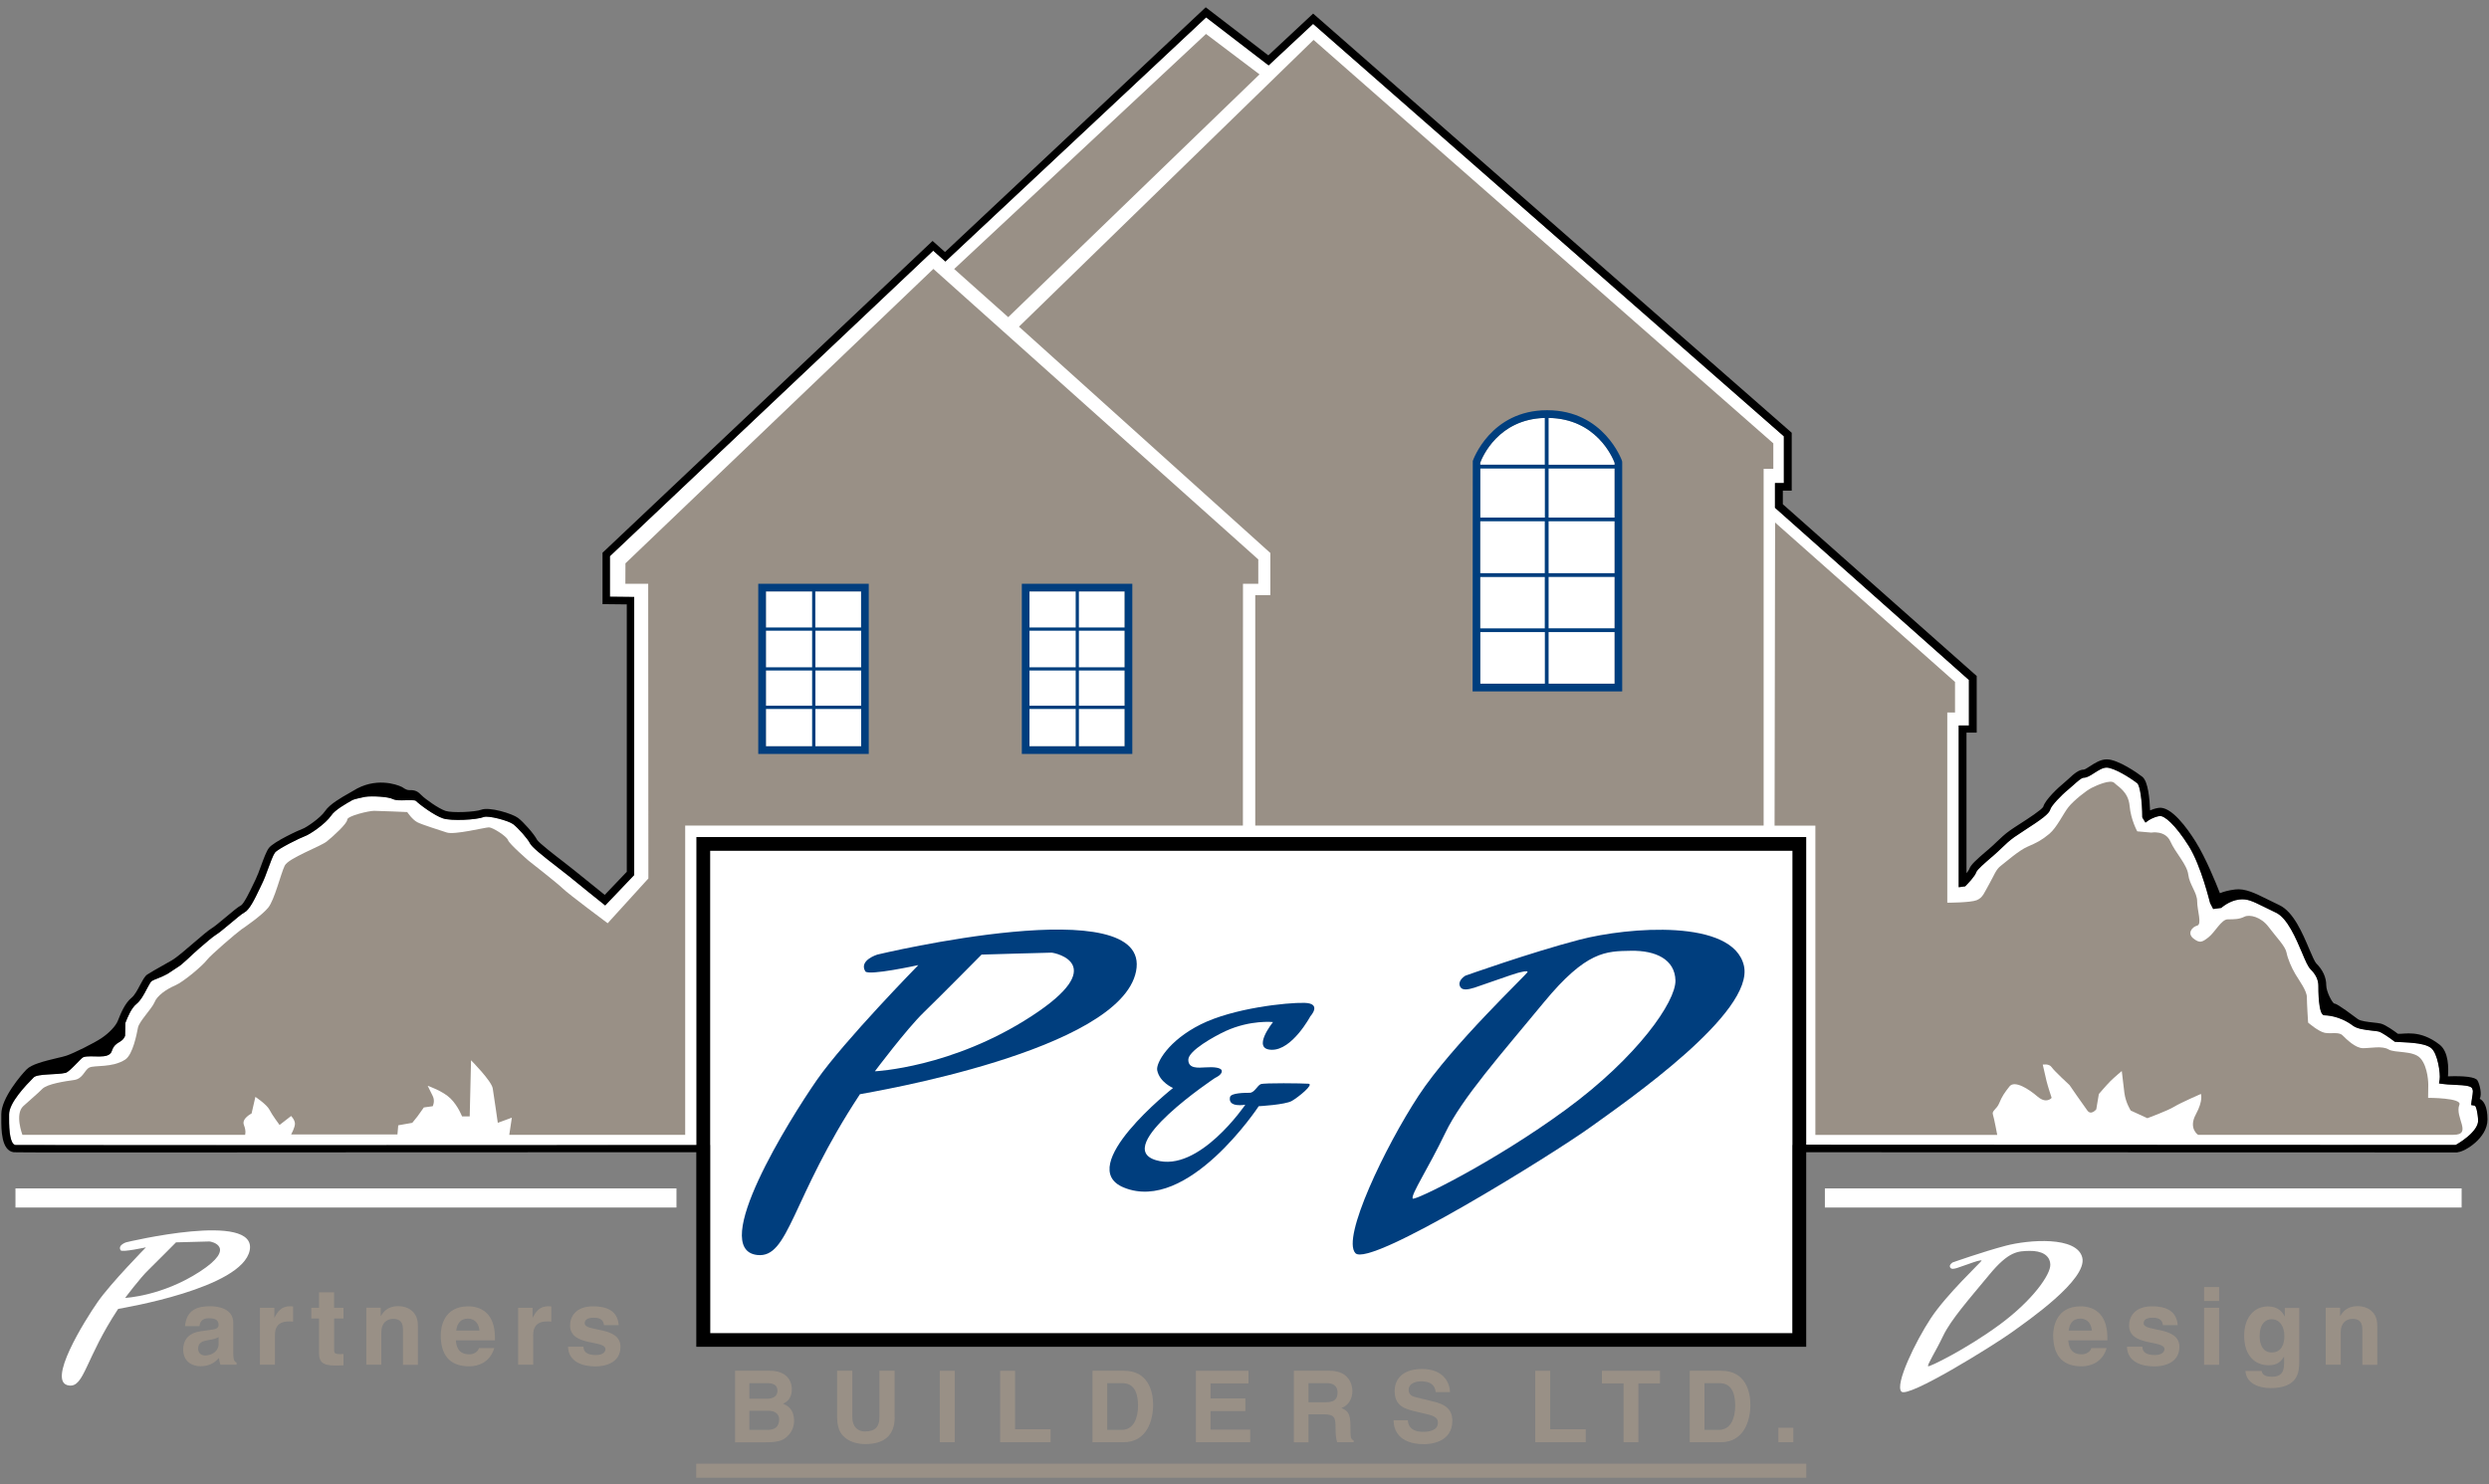 <?xml version="1.0" encoding="UTF-8"?>
<svg width="280px" height="167px" viewBox="0 0 280 167" version="1.1" xmlns="http://www.w3.org/2000/svg" xmlns:xlink="http://www.w3.org/1999/xlink">
    <rect x="0" y="0" width="280" height="167" fill="#808080" stroke="none"/>
    <!-- Generator: Sketch 58 (84663) - https://sketch.com -->
    <title>p-and-d-builders-logo</title>
    <desc>Created with Sketch.</desc>
    <g id="Page-1" stroke="none" stroke-width="1" fill="none" fill-rule="evenodd">
        <g id="p-and-d-builders-logo" fill-rule="nonzero">
            <path d="M276.26,128.84 C276.26,128.84 2.14,128.88 1.75,128.84 C1.17,128.77 1.02,127.3 1.029,125.87 L1.029,125.39 C1.029,124.09 2.89,122.14 3.8,121.23 C4.23,120.8 6.42,120.95 7.38,120.72 C7.85,120.61 9.14,119.03 9.39,118.95 C10.28,118.65 12.24,119.28 12.58,118.28 C12.97,117.1 13.71,117.46 14.08,116.55 L14.11,115.1 C14.37,114.44 14.77,113.43 15.36,112.96 C15.83,112.59 16.2,111.89 16.52,111.27 C16.69,110.96 16.94,110.48 17.05,110.4 C17.36,110.19 18.04,110.03 18.83,109.59 L19.97,108.84 C20.56,108.5 21.41,107.58 22.44,106.69 C23.17,106.06 23.92,105.42 24.21,105.24 C24.59,105.01 25.23,104.48 25.91,103.91 C26.5,103.41 27.23,102.8 27.48,102.67 C28.04,102.39 28.6,101.28 29.27,99.87 C29.37,99.66 29.46,99.48 29.53,99.32 C29.72,98.94 29.93,98.37 30.15,97.77 C30.42,97.04 30.72,96.22 30.93,95.94 C31.26,95.5 33.84,94.24 34.31,94.08 C34.82,93.91 36.62,92.71 37.26,91.76 C37.68,91.13 38.93,90.43 39.67,90.01 C39.85,89.91 40.92,89.69 41.07,89.66 C41.82,89.54 43.67,89.64 44.17,89.9 C44.53,90.08 45.07,90.06 45.64,90.04 C45.99,90.03 46.65,90 46.79,90.11 C47.22,90.54 48.85,91.75 49.83,92.08 C50.78,92.4 53.62,92.25 54.43,91.93 C54.93,91.74 57.2,92.33 57.74,92.74 C58.29,93.15 59.37,94.39 59.62,94.88 C59.83,95.3 60.84,96.13 62.89,97.71 C63.38,98.09 63.8,98.41 64.04,98.61 C64.9,99.33 67.78,101.63 67.78,101.63 L68.09,101.88 L71.35,98.46 L71.35,67.17 L68.62,67.14 L68.62,62.58 L104.99,28.2 L106.36,29.42 L135.69,1.95 L142.72,7.35 L147.73,2.68 L200.69,49.09 L200.69,54.35 L199.69,54.35 L199.69,57.13 L221.51,76.51 L221.51,81.63 L220.36,81.63 L220.36,99.83 L221.09,99.73 C221.34,99.48 222.18,98.62 222.34,98.13 C222.44,97.84 223.29,97.11 224.04,96.46 L224.22,96.31 C224.62,95.97 224.94,95.67 225.23,95.38 C225.67,94.96 226.05,94.59 226.63,94.18 C226.9,93.99 227.3,93.73 227.74,93.44 C229.63,92.22 230.54,91.58 230.67,91.06 C230.77,90.67 231.88,89.49 232.67,88.85 C232.88,88.68 233.09,88.49 233.3,88.3 C233.67,87.97 234.17,87.51 234.41,87.51 C234.78,87.51 235.16,87.27 235.59,86.99 C236.04,86.7 236.55,86.37 236.99,86.37 C237.81,86.37 239.68,87.52 240.45,88.14 C240.75,88.38 241.01,90.16 241.01,91.97 L241.37,92.56 L241.7,92.32 C241.7,92.32 242.21,91.95 242.95,91.82 C243.48,91.74 244.71,92.76 246.25,95.21 C247.64,97.44 248.62,101.57 248.64,101.61 L248.99,102.28 L249.89,102.16 C249.9,102.16 250.77,101.34 251.94,101.21 C252.83,101.11 253.39,101.39 254.73,102.05 C255.13,102.25 255.57,102.46 256.04,102.69 C257.33,103.29 258.32,105.64 258.98,107.19 C259.4,108.2 259.66,108.78 259.94,109.06 C260.53,109.65 260.82,110.26 260.82,110.91 C260.82,111.27 260.8,114.2 261.47,114.24 C261.64,114.25 263.15,114.24 264.73,115.42 C265.21,115.78 266.1,115.88 266.87,115.97 C267.17,116 267.44,116.03 267.61,116.07 C267.94,116.15 268.81,116.75 269.32,117.14 L269.42,117.22 L269.55,117.23 C270.47,117.31 272.63,117.26 273.49,117.91 C274.25,118.48 274.57,120.83 274.47,121.48 L274.4,121.91 L274.83,121.97 C276.16,122.15 278.16,121.96 278.16,122.6 C278.28,122.78 278.1,123.46 278.05,123.93 L278.01,124.34 L278.41,124.41 C278.44,124.42 278.66,124.52 278.79,125.95 C278.94,127.37 276.26,128.84 276.26,128.84" id="Path" fill="#FFFFFF"></path>
            <rect id="Rectangle" fill="#FFFFFF" x="79.89" y="95.74" width="121.75" height="54.29"></rect>
            <g id="Group" transform="translate(83, 104)" fill="#003E7E">
                <path d="M33.02,10.36 C24.09,16.17 15.42,16.55 15.42,16.55 C15.42,16.55 18.97,11.81 20.91,9.93 C22.85,8.05 27.42,3.42 27.42,3.42 C27.42,3.42 34.85,3.2 35.28,3.2 C35.72,3.21 41.96,4.55 33.02,10.36 M15.69,3.42 C15.69,3.42 13.6,4.06 14.34,5.3 C14.66,5.84 20.31,4.6 20.31,4.6 C20.31,4.6 11.97,13.11 8.9,17.52 C5.83,21.94 -3.31,36.57 2.17,37.22 C5.78,37.65 5.99,30.87 13.74,19.13 C14.82,18.91 43.02,14.28 44.8,5.3 C46.66,-4.03 15.69,3.42 15.69,3.42" id="Shape"></path>
                <path d="M60.21,11.01 C60.21,11.01 57.73,14.08 60.05,14.13 C62.37,14.19 64.41,10.36 64.41,10.36 C64.41,10.36 65.76,8.91 63.76,8.85 C61.77,8.8 55.74,9.44 52.08,11.27 C48.42,13.1 47.02,15.63 47.18,16.44 C47.45,17.79 48.96,18.43 48.96,18.43 C48.96,18.43 37.74,27.3 43.42,29.63 C50.63,32.59 58.6,20.48 58.6,20.48 C58.6,20.48 61.56,20.32 62.32,19.89 C63.07,19.46 64.85,18.01 64.2,17.95 C63.55,17.9 59.19,17.84 58.82,18 C58.44,18.16 58.12,18.97 57.58,18.97 C57.04,18.97 55.48,18.98 55.37,19.45 C55.1,20.69 57.09,20.31 57.09,20.31 C57.09,20.31 51.87,28.01 47.03,26.55 C42.02,25.05 53.7,17.29 53.7,17.29 C53.7,17.29 54.45,16.97 54.45,16.54 C54.45,16.11 53.48,16.05 52.62,16.11 C51.76,16.16 50.68,16.27 50.68,15.25 C50.68,14.23 53.61,12.61 54.88,12.02 C57.68,10.74 60.21,11.01 60.21,11.01" id="Path"></path>
                <path d="M93.15,20.86 C85.08,26.78 76.08,31.18 75.92,30.87 C75.7,30.44 77.7,27.42 79.58,23.5 C81.46,19.57 85.88,14.62 90.67,8.8 C95.46,2.99 97.67,3.04 100.47,2.99 C103.27,2.94 105.42,3.96 105.48,6.33 C105.53,8.7 101.23,14.94 93.15,20.86 M113.18,4.66 C111.94,-0.62 100.21,0.3 94.66,1.75 C89.12,3.2 81.85,5.79 81.85,5.79 C81.85,5.79 81.04,6.27 81.2,6.87 C81.38,7.55 82.17,7.35 82.87,7.14 C83.57,6.92 87.29,5.58 87.77,5.47 C88.25,5.36 88.79,5.2 88.85,5.36 C88.91,5.52 80.35,13.54 76.58,19.3 C72.81,25.06 67.91,35.29 69.47,37.01 C71.03,38.73 91.7,25.87 95.9,22.85 C100.09,19.84 114.41,9.93 113.18,4.66" id="Shape"></path>
            </g>
            <rect id="Rectangle" fill="#FFFFFF" x="205.29" y="133.73" width="71.63" height="2.15"></rect>
            <rect id="Rectangle" fill="#FFFFFF" x="1.74" y="133.73" width="74.36" height="2.15"></rect>
            <g id="Group" transform="translate(6, 138)">
                <path d="M16.47,5.1 C12.21,7.87 8.08,8.05 8.08,8.05 C8.08,8.05 9.77,5.79 10.7,4.9 C11.62,4 13.8,1.8 13.8,1.8 C13.8,1.8 17.34,1.7 17.55,1.7 C17.76,1.69 20.73,2.33 16.47,5.1 M8.21,1.79 C8.21,1.79 7.21,2.1 7.57,2.69 C7.72,2.95 10.42,2.36 10.42,2.36 C10.42,2.36 6.44,6.41 4.98,8.52 C3.52,10.62 -0.84,17.6 1.77,17.91 C3.49,18.12 3.59,14.88 7.29,9.29 C7.8,9.19 21.24,6.98 22.09,2.7 C22.97,-1.76 8.21,1.79 8.21,1.79" id="Shape" fill="#FFFFFF"></path>
                <path d="M218.92,11.08 C215.16,13.84 210.97,15.88 210.9,15.74 C210.8,15.54 211.73,14.13 212.6,12.31 C213.48,10.48 215.53,8.17 217.76,5.47 C219.99,2.76 221.02,2.79 222.32,2.76 C223.62,2.74 224.62,3.21 224.65,4.31 C224.69,5.41 222.68,8.32 218.92,11.08 M228.25,3.53 C227.67,1.07 222.21,1.5 219.63,2.18 C217.05,2.86 213.66,4.06 213.66,4.06 C213.66,4.06 213.28,4.29 213.36,4.56 C213.45,4.87 213.81,4.79 214.14,4.69 C214.47,4.59 216.19,3.96 216.42,3.91 C216.65,3.86 216.9,3.78 216.92,3.86 C216.94,3.94 212.96,7.67 211.2,10.35 C209.44,13.03 207.16,17.79 207.89,18.59 C208.62,19.39 218.24,13.4 220.2,12 C222.16,10.6 228.82,5.99 228.25,3.53" id="Shape" fill="#FFFFFF"></path>
                <path d="M18.59,12.45 C18.42,12.58 18.14,12.69 17.44,12.8 C16.81,12.91 16.29,13.06 16.29,13.76 C16.29,14.35 16.75,14.53 17.08,14.53 C17.83,14.53 18.59,14.05 18.59,13.26 L18.59,12.45 Z M20.24,14.32 C20.24,15.08 20.41,15.25 20.61,15.32 L20.61,15.57 L18.8,15.57 C18.7,15.27 18.68,15.17 18.64,14.81 C18.25,15.21 17.71,15.74 16.56,15.74 C15.59,15.74 14.61,15.2 14.61,13.87 C14.61,12.61 15.41,11.98 16.48,11.82 L18,11.6 C18.26,11.56 18.59,11.45 18.59,11.09 C18.59,10.38 17.92,10.34 17.48,10.34 C16.64,10.34 16.49,10.86 16.44,11.23 L14.81,11.23 C15,9.26 16.36,8.99 17.68,8.99 C18.58,8.99 20.24,9.27 20.24,10.85 L20.24,14.32 L20.24,14.32 Z" id="Shape" fill="#999086"></path>
                <path d="M23.24,9.16 L24.86,9.16 L24.86,10.27 L24.88,10.27 C25.23,9.62 25.62,8.99 26.64,8.99 C26.75,8.99 26.86,9 26.97,9.01 L26.97,10.72 C26.82,10.7 26.64,10.7 26.49,10.7 C25.17,10.7 24.93,11.52 24.93,12.23 L24.93,15.57 L23.24,15.57 L23.24,9.16 Z" id="Path" fill="#999086"></path>
                <path d="M31.59,9.16 L32.64,9.16 L32.64,10.37 L31.59,10.37 L31.59,13.86 C31.59,14.23 31.6,14.38 32.29,14.38 C32.4,14.38 32.52,14.37 32.64,14.36 L32.64,15.64 C32.37,15.65 32.11,15.66 31.84,15.66 L31.62,15.66 C30.16,15.66 29.89,15.1 29.89,14.27 L29.89,10.37 L29.02,10.37 L29.02,9.16 L29.89,9.16 L29.89,7.42 L31.58,7.42 L31.58,9.16 L31.59,9.16 Z" id="Path" fill="#999086"></path>
                <path d="M41.02,15.58 L39.33,15.58 L39.33,11.68 C39.33,11.21 39.31,10.41 38.23,10.41 C37.48,10.41 36.9,10.92 36.9,11.89 L36.9,15.57 L35.21,15.57 L35.21,9.15 L36.83,9.15 L36.83,10.09 L36.85,10.09 C37.08,9.7 37.56,8.98 38.78,8.98 C40.03,8.98 41.01,9.72 41.01,11.13 L41.01,15.58 L41.02,15.58 Z" id="Path" fill="#999086"></path>
                <path d="M47.94,11.73 C47.84,10.69 47.18,10.38 46.64,10.38 C45.84,10.38 45.42,10.89 45.32,11.73 L47.94,11.73 Z M49.6,13.7 C49.15,15.24 47.88,15.75 46.78,15.75 C44.97,15.75 43.58,14.88 43.58,12.24 C43.58,11.47 43.85,9 46.66,9 C47.93,9 49.68,9.6 49.68,12.53 L49.68,12.83 L45.28,12.83 C45.33,13.31 45.42,14.4 46.79,14.4 C47.26,14.4 47.74,14.16 47.88,13.7 L49.6,13.7 L49.6,13.7 Z" id="Shape" fill="#999086"></path>
                <path d="M52.29,9.16 L53.91,9.16 L53.91,10.27 L53.93,10.27 C54.28,9.62 54.67,8.99 55.69,8.99 C55.8,8.99 55.91,9 56.02,9.01 L56.02,10.72 C55.87,10.7 55.69,10.7 55.54,10.7 C54.22,10.7 53.98,11.52 53.98,12.23 L53.98,15.57 L52.29,15.57 L52.29,9.16 Z" id="Path" fill="#999086"></path>
                <path d="M61.95,11.12 C61.88,10.71 61.73,10.28 60.82,10.28 C59.91,10.28 59.78,10.63 59.78,10.91 C59.78,11.92 63.8,11.19 63.8,13.55 C63.8,15.42 61.99,15.76 60.99,15.76 C59.53,15.76 57.95,15.25 57.9,13.54 L59.64,13.54 C59.64,14.08 59.98,14.48 61.04,14.48 C61.91,14.48 62.11,14.06 62.11,13.82 C62.11,12.75 58.13,13.55 58.13,11.15 C58.13,10.21 58.72,9 60.72,9 C61.97,9 63.47,9.31 63.6,11.12 L61.95,11.12 Z" id="Path" fill="#999086"></path>
                <path d="M229.33,11.73 C229.23,10.69 228.57,10.38 228.03,10.38 C227.23,10.38 226.81,10.89 226.72,11.73 L229.33,11.73 Z M230.99,13.7 C230.54,15.24 229.26,15.75 228.17,15.75 C226.36,15.75 224.97,14.88 224.97,12.24 C224.97,11.47 225.24,9 228.05,9 C229.32,9 231.07,9.6 231.07,12.53 L231.07,12.83 L226.67,12.83 C226.72,13.31 226.81,14.4 228.18,14.4 C228.65,14.4 229.13,14.16 229.27,13.7 L230.99,13.7 L230.99,13.7 Z" id="Shape" fill="#999086"></path>
                <path d="M237.32,11.12 C237.25,10.71 237.1,10.28 236.19,10.28 C235.28,10.28 235.15,10.63 235.15,10.91 C235.15,11.92 239.17,11.19 239.17,13.55 C239.17,15.42 237.36,15.76 236.36,15.76 C234.9,15.76 233.32,15.25 233.27,13.54 L235.01,13.54 C235.01,14.08 235.35,14.48 236.41,14.48 C237.28,14.48 237.49,14.06 237.49,13.82 C237.49,12.75 233.51,13.55 233.51,11.15 C233.51,10.21 234.1,9 236.1,9 C237.35,9 238.85,9.31 238.98,11.12 L237.32,11.12 Z" id="Path" fill="#999086"></path>
            </g>
            <path d="M247.95,153.58 L249.64,153.58 L249.64,147.16 L247.95,147.16 L247.95,153.58 Z M247.95,146.4 L249.64,146.4 L249.64,144.83 L247.95,144.83 L247.95,146.4 Z" id="Shape" fill="#999086"></path>
            <g id="Group" transform="translate(82, 146)" fill="#999086">
                <path d="M173.54,6.19 C174.69,6.19 174.98,5.21 174.98,4.33 C174.98,3.29 174.47,2.45 173.53,2.45 C172.9,2.45 172.2,2.91 172.2,4.4 C172.2,5.23 172.54,6.19 173.54,6.19 M176.65,1.16 L176.65,7.24 C176.65,8.35 176.57,10.2 173.4,10.2 C172.07,10.2 170.67,9.63 170.6,8.27 L172.43,8.27 C172.5,8.6 172.64,8.92 173.61,8.92 C174.51,8.92 174.95,8.49 174.95,7.45 L174.95,6.68 L174.93,6.66 C174.65,7.15 174.23,7.63 173.22,7.63 C171.68,7.63 170.46,6.56 170.46,4.31 C170.46,2.09 171.71,1.01 173.13,1.01 C174.33,1.01 174.81,1.71 175.01,2.13 L175.03,2.13 L175.03,1.18 L176.65,1.18 L176.65,1.16 Z" id="Shape"></path>
                <path d="M185.44,7.58 L183.75,7.58 L183.75,3.68 C183.75,3.21 183.73,2.41 182.65,2.41 C181.9,2.41 181.32,2.92 181.32,3.89 L181.32,7.57 L179.63,7.57 L179.63,1.15 L181.25,1.15 L181.25,2.09 L181.27,2.09 C181.5,1.7 181.98,0.98 183.2,0.98 C184.46,0.98 185.43,1.72 185.43,3.13 L185.43,7.58 L185.44,7.58 Z" id="Path"></path>
                <path d="M2.3,14.9 L4.36,14.9 C5.18,14.9 5.65,14.54 5.65,13.72 C5.65,13.01 5.05,12.75 4.44,12.75 L2.3,12.75 L2.3,14.9 Z M2.3,11.4 L4.27,11.4 C4.93,11.4 5.46,11.14 5.46,10.5 C5.46,9.84 4.99,9.64 4.23,9.64 L2.3,9.64 L2.3,11.4 Z M0.69,8.25 L4.6,8.25 C6.57,8.25 7.08,9.48 7.08,10.31 C7.08,11.46 6.43,11.79 6.09,11.96 C7.08,12.33 7.33,13.11 7.33,13.91 C7.33,14.55 7.06,15.15 6.63,15.57 C6.17,16.02 5.74,16.3 4.09,16.3 L0.69,16.3 L0.69,8.25 Z" id="Shape"></path>
                <path d="M18.65,13.48 C18.65,15.6 17.37,16.5 15.35,16.5 C14.61,16.5 13.51,16.32 12.8,15.53 C12.36,15.04 12.2,14.39 12.17,13.58 L12.17,8.25 L13.88,8.25 L13.88,13.47 C13.88,14.59 14.53,15.08 15.31,15.08 C16.46,15.08 16.93,14.52 16.93,13.54 L16.93,8.25 L18.64,8.25 L18.64,13.48 L18.65,13.48 Z" id="Path"></path>
            </g>
            <rect id="Rectangle" fill="#999086" x="105.72" y="154.25" width="1.68" height="8.04"></rect>
            <polygon id="Path" fill="#999086" points="114.19 160.83 118.19 160.83 118.19 162.29 112.51 162.29 112.51 154.25 114.19 154.25"></polygon>
            <path d="M124.55,160.9 L126.19,160.9 C127.56,160.9 128.02,159.52 128.02,158.2 C128.02,155.83 126.89,155.64 126.17,155.64 L124.56,155.64 L124.56,160.9 L124.55,160.9 Z M122.9,154.25 L126.45,154.25 C129.16,154.25 129.72,156.56 129.72,158.08 C129.72,159.8 129.04,162.29 126.38,162.29 L122.9,162.29 L122.9,154.25 L122.9,154.25 Z" id="Shape" fill="#999086"></path>
            <polygon id="Path" fill="#999086" points="140.45 155.67 136.18 155.67 136.18 157.36 140.1 157.36 140.1 158.79 136.18 158.79 136.18 160.87 140.64 160.87 140.64 162.29 134.53 162.29 134.53 154.25 140.45 154.25"></polygon>
            <g id="Group" transform="translate(145, 154)" fill="#999086">
                <path d="M4.17,3.79 C5.04,3.79 5.47,3.49 5.47,2.69 C5.47,2.27 5.28,1.64 4.29,1.64 L2.2,1.64 L2.2,3.79 L4.17,3.79 L4.17,3.79 Z M0.55,0.25 L4.61,0.25 C6.75,0.25 7.14,1.83 7.14,2.52 C7.14,3.41 6.69,4.17 5.9,4.44 C6.56,4.73 6.92,4.98 6.92,6.48 C6.92,7.66 6.92,7.95 7.28,8.08 L7.28,8.29 L5.42,8.29 C5.31,7.91 5.24,7.5 5.24,6.67 C5.24,5.57 5.17,5.15 3.93,5.15 L2.2,5.15 L2.2,8.3 L0.55,8.3 L0.55,0.25 Z" id="Shape"></path>
                <path d="M13.38,5.82 C13.39,6.27 13.62,7.12 15.08,7.12 C15.87,7.12 16.76,6.93 16.76,6.08 C16.76,5.45 16.16,5.28 15.3,5.08 L14.44,4.88 C13.14,4.58 11.89,4.29 11.89,2.52 C11.89,1.62 12.37,0.05 14.98,0.05 C17.44,0.05 18.1,1.66 18.12,2.65 L16.51,2.65 C16.46,2.29 16.33,1.44 14.87,1.44 C14.23,1.44 13.47,1.68 13.47,2.4 C13.47,3.03 13.99,3.16 14.32,3.24 L16.28,3.72 C17.38,3.99 18.38,4.44 18.38,5.88 C18.38,8.3 15.92,8.51 15.21,8.51 C12.28,8.51 11.77,6.82 11.77,5.82 L13.38,5.82 Z" id="Path"></path>
            </g>
            <polygon id="Path" fill="#999086" points="174.39 160.83 178.39 160.83 178.39 162.29 172.71 162.29 172.71 154.25 174.39 154.25"></polygon>
            <polygon id="Path" fill="#999086" points="184.31 162.29 182.64 162.29 182.64 155.67 180.21 155.67 180.21 154.25 186.74 154.25 186.74 155.67 184.31 155.67"></polygon>
            <path d="M191.74,160.9 L193.37,160.9 C194.74,160.9 195.2,159.52 195.2,158.2 C195.2,155.83 194.07,155.64 193.35,155.64 L191.74,155.64 L191.74,160.9 Z M190.09,154.25 L193.64,154.25 C196.35,154.25 196.91,156.56 196.91,158.08 C196.91,159.8 196.23,162.29 193.57,162.29 L190.09,162.29 L190.09,154.25 L190.09,154.25 Z" id="Shape" fill="#999086"></path>
            <rect id="Rectangle" fill="#999086" x="200.06" y="160.66" width="1.68" height="1.63"></rect>
            <rect id="Rectangle" fill="#999086" x="78.32" y="164.71" width="124.88" height="1.58"></rect>
            <polygon id="Path" fill="#999086" points="135.67 3.82 141.69 8.37 113.42 35.69 107.34 30.27"></polygon>
            <polygon id="Path" fill="#999086" points="147.77 4.49 199.49 49.89 199.49 52.76 198.4 52.76 198.4 92.9 141.21 92.9 141.21 66.97 142.91 66.97 142.91 62.23 114.63 36.76"></polygon>
            <g id="Group" transform="translate(2, 30)" fill="#999086">
                <g id="XMLID_1_">
                    <path d="M50.99,89.31 L50.84,95.63 L49.98,95.63 C49.98,95.63 49.55,94.48 48.69,93.62 C47.83,92.76 46.11,92.18 46.11,92.18 C46.11,92.18 46.39,92.76 46.68,93.33 C46.97,93.91 46.68,94.48 46.68,94.48 L45.68,94.62 L44.96,95.63 L44.38,96.35 L42.8,96.63 L42.71,97.66 L30.75,97.66 C30.75,97.66 31.18,96.88 31.18,96.45 C31.18,96.02 30.75,95.58 30.75,95.58 L29.45,96.59 C29.45,96.59 28.59,95.44 28.31,94.87 C28.02,94.29 26.73,93.43 26.73,93.43 L26.3,95.3 C26.3,95.3 25.15,95.87 25.44,96.59 C25.72,97.31 25.57,97.7 25.57,97.7 L0.52,97.7 C0.52,97.7 -0.37,95.36 0.63,94.46 C1.62,93.56 2.18,93.11 2.76,92.53 C3.33,91.96 5.34,91.67 6.34,91.53 C7.35,91.38 7.48,90.42 8.05,90.13 C8.62,89.84 10.63,90.18 12.09,89.23 C12.95,88.66 13.38,86.36 13.52,85.64 C13.66,84.92 15.1,83.49 15.39,82.77 C15.67,82.05 16.68,81.33 17.68,80.9 C18.69,80.47 20.84,78.61 21.27,78.03 C21.7,77.46 24.72,74.88 25.15,74.59 C25.58,74.3 27.45,73.01 28.16,72.15 C28.88,71.29 29.6,68.27 30.03,67.41 C30.46,66.55 34.05,65.26 34.77,64.68 C35.48,64.11 37.06,62.67 37.06,62.24 C37.06,61.81 39.5,61.24 40.08,61.24 C40.65,61.24 43.81,61.38 43.81,61.38 C43.81,61.38 44.38,62.24 44.96,62.53 C45.53,62.82 47.4,63.39 48.26,63.68 C49.12,63.97 52.57,63.1 53,63.1 C53.43,63.1 55.01,64.11 55.15,64.54 C55.29,64.97 57.45,66.84 57.45,66.84 C57.45,66.84 60.75,69.42 61.32,69.99 C61.9,70.57 66.36,73.89 66.36,73.89 L70.94,68.85 L70.92,35.69 L68.35,35.69 L68.36,33.39 L103,0.26 L139.55,32.95 L139.55,35.69 L137.83,35.69 L137.82,62.9 L75.08,62.9 L75.08,97.7 L55.29,97.7 L55.58,95.77 L54,96.35 C54,96.35 53.57,93.33 53.43,92.47 C53.28,91.61 50.99,89.31 50.99,89.31 Z" id="Path"></path>
                </g>
                <path d="M197.69,28.8 L217.93,46.74 L217.93,50.18 L217.06,50.18 L217.06,71.58 C217.06,71.58 219.64,71.58 220.36,71.3 C221.08,71.01 221.22,70.44 221.8,69.43 C222.37,68.43 222.52,67.85 223.09,67.42 C223.66,66.99 225.1,65.7 226.1,65.27 C227.1,64.84 227.68,64.55 228.54,63.83 C229.4,63.11 230.12,61.53 230.69,60.82 C231.26,60.1 232.7,58.95 233.27,58.67 C233.84,58.38 235.42,57.67 235.85,58.1 C236.28,58.53 237.43,59.1 237.57,60.68 C237.71,62.26 238.43,63.55 238.43,63.55 L240.01,63.69 C240.01,63.69 241.59,63.4 242.16,64.69 C242.73,65.98 244.03,67.27 244.17,68.42 C244.31,69.57 245.17,70.43 245.17,71.43 C245.17,72.43 245.74,74.01 245.17,74.16 C244.6,74.3 244.02,75.02 244.74,75.6 C245.46,76.17 245.74,76.03 246.46,75.46 C247.18,74.89 247.9,73.45 248.61,73.45 C249.33,73.45 249.9,73.45 250.48,73.16 C251.05,72.87 252.35,73.16 253.21,74.31 C254.07,75.46 255.08,76.46 255.22,77.18 C255.36,77.9 255.79,78.9 256.22,79.62 C256.65,80.34 257.51,81.49 257.51,82.2 C257.51,82.92 257.65,85.07 257.65,85.07 C257.65,85.07 258.8,86.07 259.52,86.22 C260.24,86.36 261.1,86.08 261.53,86.51 C261.96,86.94 262.97,87.95 263.83,87.95 C264.69,87.95 265.98,87.66 266.7,88.09 C267.42,88.52 269.48,88.18 270.29,89.09 C271.17,90.08 271.17,92.04 271.17,92.04 L271.15,93.54 C271.15,93.54 274.99,93.53 274.67,94.31 C274.1,95.7 276.19,97.7 273.99,97.7 L245.27,97.7 C245.27,97.7 244.16,96.98 245.02,95.4 C245.88,93.82 245.59,93.1 245.59,93.1 C245.59,93.1 243.29,94.1 242.58,94.54 C241.87,94.98 239.57,95.83 239.57,95.83 L237.7,94.97 C237.7,94.97 237.13,94.11 236.98,92.96 C236.84,91.81 236.69,90.52 236.69,90.52 C236.69,90.52 235.83,91.24 235.4,91.67 C234.97,92.1 234.11,93.11 234.11,93.11 L233.82,94.83 C233.82,94.83 233.25,95.55 232.82,94.97 C232.39,94.4 230.81,92.1 230.81,92.1 C230.81,92.1 229.09,90.52 228.8,90.09 C228.51,89.66 227.8,89.8 227.8,89.8 C227.8,89.8 228.09,91.09 228.23,91.67 C228.37,92.24 228.8,93.54 228.8,93.54 C228.8,93.54 228.23,94.26 227.22,93.4 C226.22,92.54 224.64,91.53 224.06,92.25 C223.49,92.97 223.2,93.4 222.91,94.12 C222.62,94.84 222.05,94.98 222.19,95.41 C222.33,95.84 222.68,97.71 222.68,97.71 L202.22,97.71 L202.22,62.91 L197.63,62.91 L197.69,28.8 Z" id="Path"></path>
            </g>
            <rect id="Rectangle" fill="#FFFFFF" x="86.16" y="66.55" width="10.71" height="17.43"></rect>
            <path d="M91.73,79.78 L96.88,79.78 L96.88,83.98 L91.73,83.98 L91.73,79.78 Z M86.16,79.78 L91.36,79.78 L91.36,83.98 L86.16,83.98 L86.16,79.78 Z M91.36,70.61 L86.16,70.61 L86.16,66.55 L91.36,66.55 L91.36,70.61 Z M91.73,70.97 L96.88,70.97 L96.88,75.09 L91.73,75.09 L91.73,70.97 Z M91.73,75.45 L96.88,75.45 L96.88,79.41 L91.73,79.41 L91.73,75.45 Z M86.16,70.97 L91.36,70.97 L91.36,75.09 L86.16,75.09 L86.16,70.97 Z M91.36,79.41 L86.16,79.41 L86.16,75.45 L91.36,75.45 L91.36,79.41 Z M96.87,70.61 L91.72,70.61 L91.72,66.55 L96.87,66.55 L96.87,70.61 Z M85.3,84.84 L97.73,84.84 L97.73,65.69 L85.3,65.69 L85.3,84.84 Z" id="Shape" fill="#003E7E"></path>
            <rect id="Rectangle" fill="#FFFFFF" x="115.81" y="66.55" width="10.71" height="17.43"></rect>
            <path d="M121.37,79.78 L126.52,79.78 L126.52,83.98 L121.37,83.98 L121.37,79.78 Z M115.81,79.78 L121.01,79.78 L121.01,83.98 L115.81,83.98 L115.81,79.78 Z M121.01,70.61 L115.81,70.61 L115.81,66.55 L121.01,66.55 L121.01,70.61 Z M121.37,70.97 L126.52,70.97 L126.52,75.09 L121.37,75.09 L121.37,70.97 Z M121.37,75.45 L126.52,75.45 L126.52,79.41 L121.37,79.41 L121.37,75.45 Z M115.81,70.97 L121.01,70.97 L121.01,75.09 L115.81,75.09 L115.81,70.97 Z M121.01,79.41 L115.81,79.41 L115.81,75.45 L121.01,75.45 L121.01,79.41 Z M126.52,70.61 L121.37,70.61 L121.37,66.55 L126.52,66.55 L126.52,70.61 Z M114.95,84.84 L127.38,84.84 L127.38,65.69 L114.95,65.69 L114.95,84.84 Z" id="Shape" fill="#003E7E"></path>
            <g id="Group">
                <path d="M166.52,76.94 L181.64,76.94 L181.64,52.08 C181.41,51.46 179.54,47.02 174.05,47.02 C168.57,47.02 166.74,51.47 166.52,52.08 L166.52,76.94 Z" id="Path" fill="#FFFFFF"></path>
                <path d="M174.21,71.13 L181.64,71.13 L181.64,76.94 L174.21,76.94 L174.21,71.13 Z M166.52,71.13 L173.79,71.13 L173.79,76.94 L166.52,76.94 L166.52,71.13 Z M173.78,47.03 L173.78,52.29 L166.51,52.29 L166.51,52.07 C166.74,51.47 168.51,47.17 173.78,47.03 M174.21,52.72 L181.64,52.72 L181.64,58.24 L174.21,58.24 L174.21,52.72 Z M174.21,58.66 L181.64,58.66 L181.64,64.5 L174.21,64.5 L174.21,58.66 Z M174.21,64.92 L181.64,64.92 L181.64,70.7 L174.21,70.7 L174.21,64.92 Z M173.78,70.71 L166.51,70.71 L166.51,64.93 L173.78,64.93 L173.78,70.71 Z M166.52,52.72 L173.79,52.72 L173.79,58.24 L166.52,58.24 L166.52,52.72 Z M173.78,64.5 L166.51,64.5 L166.51,58.66 L173.78,58.66 L173.78,64.5 Z M181.64,52.08 L181.64,52.3 L174.21,52.3 L174.21,47.03 C179.57,47.11 181.4,51.46 181.64,52.08 M182.47,51.86 C182.45,51.8 180.44,46.16 174.05,46.16 C167.66,46.16 165.7,51.81 165.68,51.87 L165.66,77.8 L182.49,77.8 L182.49,52 L182.47,51.86 Z" id="Shape" fill="#003E7E"></path>
                <path d="M276.25,128.84 L203.19,128.81 L203.19,94.19 L78.34,94.19 L78.34,128.85 C78.34,128.85 2.14,128.89 1.74,128.85 C1.16,128.78 1.01,127.31 1.019,125.88 L1.019,125.4 C1.019,124.1 2.88,122.15 3.79,121.24 C4.22,120.81 6.4,120.96 7.37,120.73 C7.84,120.62 9.13,119.04 9.38,118.96 C10.27,118.66 12.23,119.29 12.57,118.29 C12.96,117.11 13.7,117.47 14.07,116.56 L14.1,115.11 C14.36,114.45 14.77,113.44 15.36,112.97 C15.82,112.6 16.2,111.9 16.52,111.28 C16.69,110.97 16.94,110.49 17.05,110.41 C17.36,110.2 18.04,110.04 18.83,109.6 L19.97,108.85 C20.56,108.51 21.41,107.59 22.44,106.7 C23.17,106.07 23.92,105.43 24.21,105.25 C24.59,105.02 25.23,104.49 25.91,103.92 C26.5,103.42 27.23,102.81 27.48,102.69 C28.04,102.41 28.6,101.3 29.27,99.88 C29.37,99.67 29.46,99.49 29.53,99.33 C29.72,98.95 29.93,98.38 30.15,97.78 C30.42,97.05 30.72,96.23 30.93,95.95 C31.26,95.51 33.84,94.25 34.31,94.09 C34.82,93.92 36.62,92.72 37.26,91.77 C37.68,91.14 38.92,90.44 39.67,90.02 C39.85,89.92 40.92,89.7 41.07,89.67 C41.82,89.55 43.66,89.65 44.17,89.91 C44.53,90.09 45.07,90.07 45.64,90.05 C45.99,90.04 46.65,90.02 46.78,90.12 C47.21,90.55 48.84,91.76 49.82,92.09 C50.77,92.41 53.61,92.26 54.42,91.94 C54.92,91.74 57.19,92.34 57.73,92.75 C58.28,93.16 59.37,94.4 59.61,94.89 C59.82,95.31 60.83,96.14 62.88,97.72 C63.37,98.1 63.79,98.42 64.03,98.62 C64.89,99.34 67.77,101.64 67.77,101.64 L68.08,101.89 L71.34,98.47 L71.34,67.18 L68.61,67.15 L68.61,62.59 L104.98,28.21 L106.35,29.43 L135.68,1.96 L142.71,7.36 L147.71,2.69 L200.67,49.1 L200.67,54.36 L199.67,54.36 L199.67,57.14 L221.49,76.52 L221.49,81.64 L220.34,81.64 L220.34,99.84 L221.07,99.74 C221.32,99.49 222.16,98.63 222.32,98.14 C222.42,97.85 223.27,97.12 224.02,96.47 L224.2,96.32 C224.6,95.97 224.92,95.67 225.21,95.39 C225.65,94.97 226.03,94.6 226.61,94.19 C226.88,94 227.28,93.74 227.72,93.45 C229.61,92.23 230.52,91.59 230.65,91.07 C230.75,90.68 231.86,89.5 232.65,88.86 C232.86,88.69 233.07,88.5 233.28,88.31 C233.65,87.98 234.15,87.52 234.39,87.52 C234.76,87.52 235.14,87.28 235.57,87 C236.02,86.71 236.53,86.38 236.97,86.38 C237.79,86.38 239.66,87.53 240.43,88.15 C240.73,88.39 240.99,90.17 240.99,91.98 L241.35,92.57 L241.68,92.33 C241.69,92.33 242.19,91.96 242.93,91.83 C243.46,91.75 244.69,92.77 246.23,95.22 C247.62,97.45 248.6,101.58 248.62,101.62 L248.97,102.29 L249.87,102.17 C249.88,102.17 250.75,101.35 251.92,101.22 C252.81,101.12 253.37,101.4 254.71,102.06 C255.11,102.26 255.54,102.47 256.02,102.7 C257.32,103.3 258.3,105.65 258.96,107.2 C259.38,108.21 259.64,108.79 259.92,109.07 C260.51,109.66 260.8,110.27 260.8,110.92 C260.8,111.28 260.78,114.21 261.45,114.25 C261.61,114.26 263.13,114.25 264.7,115.43 C265.18,115.79 266.07,115.89 266.85,115.98 C267.15,116.01 267.41,116.04 267.58,116.08 C267.91,116.16 268.78,116.76 269.29,117.15 L269.39,117.23 L269.52,117.24 C270.44,117.32 272.6,117.27 273.46,117.92 C274.23,118.49 274.55,120.84 274.44,121.49 L274.37,121.92 L274.81,121.98 C276.14,122.16 278.13,121.97 278.14,122.61 C278.26,122.79 278.08,123.47 278.03,123.94 L277.99,124.35 L278.39,124.42 C278.42,124.42 278.64,124.53 278.77,125.95 C278.94,127.37 276.25,128.84 276.25,128.84 M201.64,150.03 L79.89,150.03 L79.89,95.74 L201.64,95.74 L201.64,150.03 Z M200.56,56.74 L200.56,55.21 L201.56,55.21 L201.56,48.7 L148.01,1.78 L147.72,1.53 L142.68,6.23 L135.64,0.82 L106.31,28.36 L104.91,27.11 L67.78,62.2 L67.78,67.98 L70.51,68.01 L70.51,98.1 L68.03,100.7 C67.27,100.09 65.3,98.51 64.61,97.94 C64.36,97.73 63.94,97.4 63.44,97.02 C62.45,96.26 60.61,94.84 60.41,94.49 C60.08,93.84 58.88,92.49 58.28,92.04 C57.63,91.55 55.02,90.76 54.13,91.12 C53.49,91.37 50.87,91.5 50.12,91.25 C49.36,91 47.84,89.92 47.42,89.49 C47.05,89.12 46.78,88.88 46.05,88.91 C45.67,88.92 45.39,88.64 45.22,88.56 C44.6,88.25 42.19,87.42 39.71,89 C39.59,89.08 39.43,89.16 39.26,89.26 C38.39,89.75 37.09,90.49 36.56,91.28 C36.04,92.06 34.4,93.15 34.05,93.26 C33.69,93.38 30.79,94.71 30.25,95.42 C29.96,95.8 29.67,96.61 29.35,97.47 C29.15,98.02 28.94,98.59 28.77,98.93 C28.69,99.09 28.6,99.28 28.5,99.49 C28.18,100.16 27.44,101.72 27.1,101.89 C26.78,102.05 26.23,102.51 25.36,103.24 C24.74,103.76 24.09,104.3 23.77,104.49 C23.42,104.7 22.71,105.31 21.88,106.02 C20.93,106.84 19.85,107.77 19.32,108.07 L18.53,108.52 C17.69,108.99 16.9,109.44 16.57,109.66 C16.3,109.84 16.09,110.23 15.76,110.84 C15.49,111.36 15.14,112 14.82,112.26 C14.05,112.88 13.6,114.01 13.3,114.76 L13.25,114.88 C13.02,115.46 12.26,116.26 11.4,116.83 C10.58,117.38 8.31,118.51 7.48,118.79 C7.25,118.87 6.87,118.96 6.43,119.06 C4.88,119.43 3.56,119.77 3,120.33 C2.4,120.93 0.147,123.56 0.147,125.37 L0.147,125.84 C0.14,127.11 0.14,129.48 1.55,129.66 C2.04,129.72 37.4,129.65 78.33,129.66 L78.33,151.55 L203.19,151.55 L203.19,129.66 L276.34,129.68 L276.43,129.68 L276.51,129.65 C277.27,129.6 279.83,128.07 279.83,125.98 C279.83,124.48 279.4,123.87 278.95,123.64 C279.24,123.18 278.95,121.96 278.69,121.56 C278.44,121.19 277.19,121.05 275.38,121.12 C275.46,120.24 275.48,118.36 274.44,117.55 C272.19,115.8 270.46,116.4 269.75,116.33 C269.38,116.05 268.39,115.32 267.82,115.18 C267.61,115.13 267.31,115.1 266.97,115.06 C266.4,115 265.54,114.9 265.25,114.68 C263.03,113.01 262.71,112.92 262.58,112.93 C262.32,112.77 261.69,111.57 261.69,110.86 C261.69,109.98 261.31,109.15 260.56,108.4 C260.39,108.22 260.08,107.5 259.78,106.8 C259.03,105.03 258.01,102.6 256.41,101.85 C255.94,101.63 255.51,101.42 255.12,101.22 C253.65,100.49 252.58,99.96 251.45,100.09 C250.68,100.18 250.09,100.36 249.73,100.51 C249.31,99.43 248.16,96.57 246.99,94.7 C246.04,93.18 244.23,90.67 242.82,90.91 C242.45,90.97 242.13,91.08 241.87,91.19 C241.83,89.96 241.66,87.93 241,87.41 C240.51,87.02 238.27,85.45 237,85.45 C236.3,85.45 235.65,85.87 235.13,86.21 C234.89,86.36 234.54,86.6 234.42,86.6 C233.84,86.6 233.3,87.09 232.73,87.62 C232.54,87.8 232.34,87.97 232.15,88.13 C231.6,88.57 230.05,90.01 229.86,90.78 C229.7,91.11 228.13,92.13 227.29,92.67 C226.84,92.96 226.42,93.23 226.14,93.43 C225.5,93.88 225.09,94.29 224.64,94.71 C224.36,94.98 224.06,95.27 223.67,95.6 L223.49,95.75 C222.35,96.73 221.69,97.31 221.53,97.8 C221.5,97.89 221.38,98.06 221.22,98.26 L221.22,82.44 L222.37,82.44 L222.37,76.07" id="Shape" fill="#000000"></path>
            </g>
        </g>
    </g>
</svg>